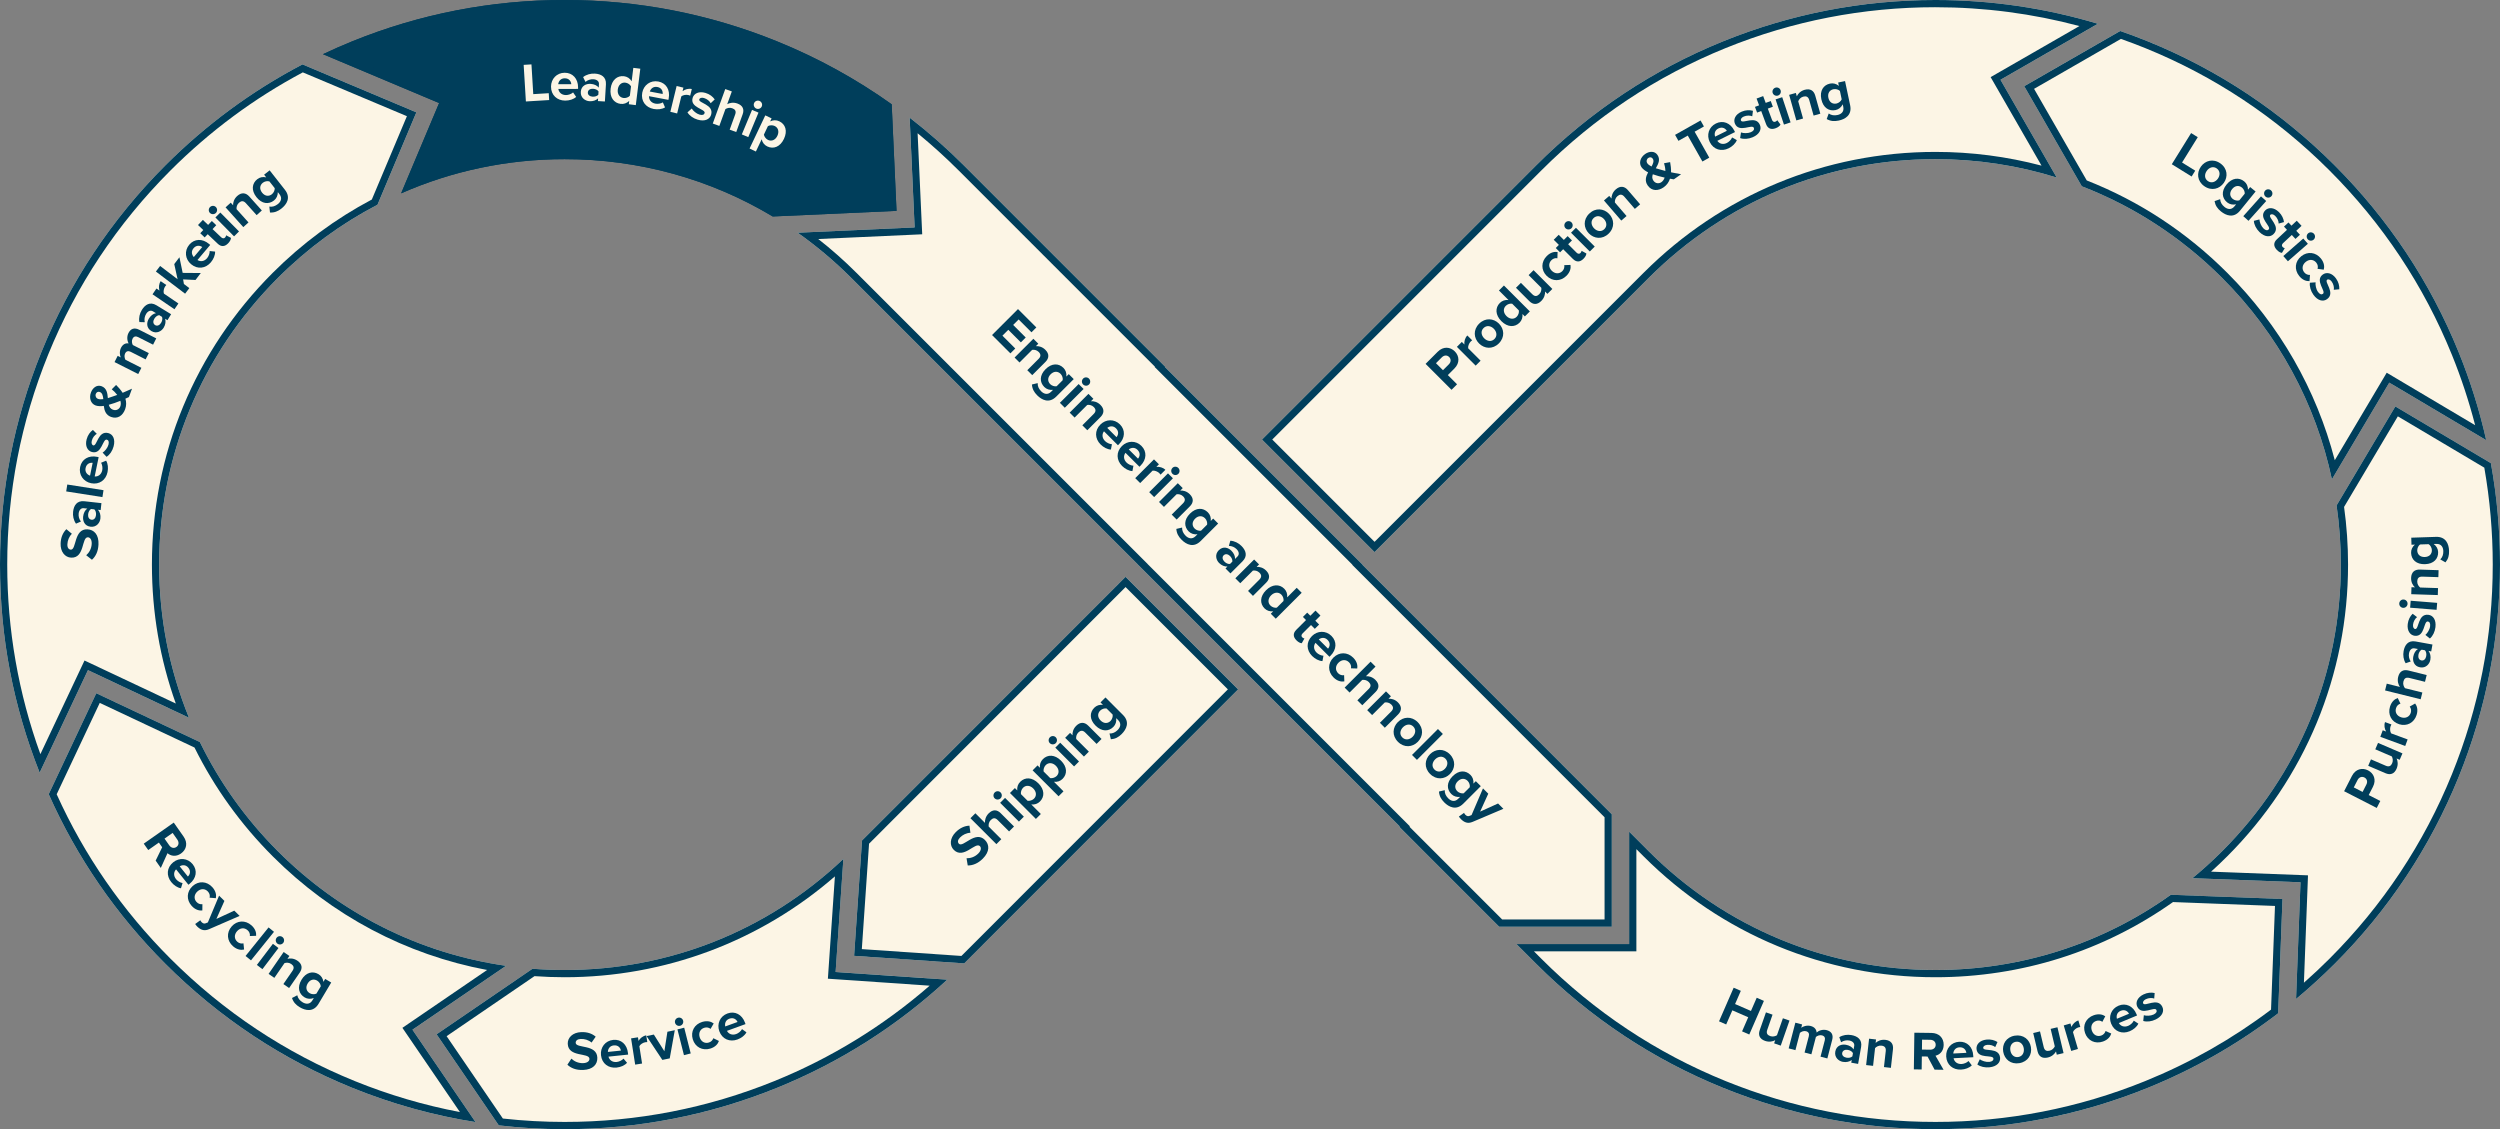 <?xml version="1.0" encoding="UTF-8"?>
<svg id="Layer_1" data-name="Layer 1" xmlns="http://www.w3.org/2000/svg" viewBox="0 0 1727.84 780.4">
  <rect x="0" y="0" width="1727.84" height="780.4" fill="#808080" stroke="none"/>
  <g>
    <path d="M130.62,496.06c-13.52-33.16-20.62-68.96-20.62-105.85,0-74.84,29.15-145.21,82.07-198.13,20.56-20.56,43.77-37.52,68.84-50.59l26.87-63.85-78.73-33.14c-34.8,18.22-66.56,41.59-94.76,69.79-37.23,37.23-66.07,80.67-85.71,129.11C9.61,290.16,0,339.55,0,390.2s9.23,97.94,27.4,143.82l33.39-70.86,69.82,32.9Z" style="fill: #fcf5e5;"/>
    <path d="M209.29,50.02l71.94,30.28-24.24,57.59c-25.13,13.3-48.15,30.34-68.46,50.64-53.87,53.87-83.53,125.49-83.53,201.67,0,33.1,5.55,65.35,16.51,96.04l-58.58-27.61-4.52-2.13-2.13,4.52-28.37,60.2c-15.2-42.04-22.91-86.06-22.91-131.02,0-50.01,9.49-98.77,28.21-144.93,19.39-47.82,47.86-90.7,84.61-127.45,27.18-27.18,57.94-49.98,91.46-67.8M209.05,44.5c-34.8,18.22-66.56,41.59-94.76,69.79-37.23,37.23-66.07,80.67-85.71,129.11C9.61,290.16,0,339.55,0,390.2s9.23,97.94,27.4,143.82l33.39-70.86,69.82,32.9c-13.52-33.16-20.62-68.96-20.62-105.85,0-74.84,29.15-145.21,82.07-198.13,20.56-20.56,43.77-37.52,68.84-50.59l26.87-63.85-78.73-33.14h0Z" style="fill: #003e5b;"/>
  </g>
  <g>
    <path d="M582.87,593.65c-52.25,49.55-120.37,76.76-192.67,76.76-7.44,0-14.82-.3-22.16-.87l-66.31,45.29,42.99,62.95c15.02,1.74,30.19,2.64,45.48,2.64,50.65,0,100.05-9.61,146.81-28.58,43.57-17.67,83.08-42.8,117.68-74.77l-77.18-5.29,5.36-78.12Z" style="fill: #fcf5e5;"/>
    <path d="M577.03,605.7l-4.51,65.73-.34,4.99,4.99.34,65.36,4.48c-32.05,27.86-68.13,50.03-107.41,65.96-46.16,18.72-94.92,28.21-144.93,28.21-14.17,0-28.5-.79-42.64-2.35l-38.88-56.93,60.74-41.48c6.97.5,13.96.75,20.78.75,69.14,0,135-24.66,186.83-69.7M582.87,593.65c-52.25,49.55-120.37,76.76-192.67,76.76-7.44,0-14.82-.3-22.16-.87l-66.31,45.29,42.99,62.95c15.02,1.74,30.19,2.64,45.48,2.64,50.65,0,100.05-9.61,146.81-28.58,43.57-17.67,83.08-42.8,117.68-74.77l-77.17-5.29,5.36-78.12h0Z" style="fill: #003e5b;"/>
  </g>
  <g>
    <polygon points="595.77 580.89 590.31 660.62 666.4 665.83 855.7 476.45 777.92 398.67 595.77 580.89" style="fill: #fcf5e5;"/>
    <path d="M777.92,405.74l70.71,70.71-184.16,184.24-68.83-4.72,5-72.87,177.28-177.36M777.92,398.67l-182.14,182.23-5.47,79.72,76.09,5.22,189.3-189.38-77.78-77.78h0Z" style="fill: #003e5b;"/>
  </g>
  <g>
    <path d="M349.73,667.51c-59.49-8.55-114.4-35.92-157.66-79.18-22.36-22.36-40.46-47.85-53.93-75.47l-71.6-33.74-32.88,69.77c19.41,43.67,46.48,83.06,80.63,117.22,37.23,37.23,80.67,66.07,129.11,85.71,27.6,11.19,56.13,19.1,85.28,23.73l-43.62-63.87,64.67-44.17Z" style="fill: #fcf5e5;"/>
    <path d="M68.93,485.78l65.49,30.86c13.76,27.77,31.96,53.07,54.11,75.23,40.95,40.95,91.93,67.94,148.1,78.53l-54.39,37.15-4.13,2.82,2.82,4.13,36.94,54.09c-24.81-4.72-49.17-11.9-72.59-21.4-47.82-19.39-90.7-47.86-127.45-84.61-33.1-33.1-59.56-71.32-78.66-113.63l29.77-63.17M66.54,479.12l-32.88,69.77c19.41,43.67,46.48,83.06,80.63,117.22,37.23,37.23,80.67,66.07,129.11,85.71,27.6,11.19,56.13,19.1,85.28,23.73l-43.62-63.87,64.67-44.17c-59.49-8.55-114.4-35.92-157.66-79.18-22.36-22.36-40.46-47.85-53.93-75.47l-71.6-33.74h0Z" style="fill: #003e5b;"/>
  </g>
  <g>
    <path d="M1438.78,128.73c35.95,13.89,68.92,35.27,96.99,63.34,38.75,38.75,64.73,86.84,75.88,139.2l39.66-66.82,67,39.77c-4.66-20.68-11-40.99-19.05-60.83-19.64-48.44-48.48-91.88-85.71-129.11s-80.67-66.07-129.11-85.71c-6.32-2.56-12.69-4.94-19.1-7.16l-66.33,38.15,39.78,69.17Z" style="fill: #fcf5e5;"/>
    <path d="M1465.85,26.89c5.74,2.02,11.36,4.15,16.71,6.32,47.82,19.39,90.7,47.86,127.45,84.61,36.76,36.76,65.22,79.64,84.61,127.45,6.4,15.78,11.77,32.08,16.04,48.6l-56.81-33.72-4.3-2.55-2.55,4.3-33.34,56.17c-12.68-48.83-38.22-93.4-74.36-129.54-28.03-28.03-60.68-49.5-97.07-63.82l-36.41-63.31,60.02-34.52M1465.34,21.42l-66.33,38.15,39.78,69.17c35.95,13.89,68.92,35.27,96.99,63.34,38.75,38.75,64.73,86.84,75.88,139.2l39.66-66.82,67,39.77c-4.66-20.68-11-40.99-19.05-60.83-19.64-48.44-48.48-91.88-85.71-129.11-37.23-37.23-80.67-66.07-129.11-85.71-6.32-2.56-12.69-4.94-19.1-7.16h0Z" style="fill: #003e5b;"/>
  </g>
  <g>
    <path d="M1139.5,192.07c52.92-52.92,123.29-82.07,198.13-82.07,28.86,0,57.05,4.35,83.84,12.71l-38.86-67.57,67.31-38.71C1413.62,5.52,1375.99,0,1337.64,0,1286.98,0,1237.59,9.61,1190.83,28.58c-48.44,19.64-91.88,48.48-129.11,85.71l-189.5,189.5,77.78,77.78,189.5-189.5Z" style="fill: #fcf5e5;"/>
    <path d="M1337.64,5c33.77,0,67.19,4.37,99.53,13.01l-57.04,32.8-4.33,2.49,2.49,4.33,32.69,56.85c-23.82-6.3-48.43-9.49-73.34-9.49-76.18,0-147.8,29.67-201.67,83.53l-185.96,185.96-70.71-70.71,185.96-185.96c36.76-36.76,79.64-65.22,127.45-84.61,46.16-18.72,94.92-28.21,144.93-28.21M1337.64,0c-50.65,0-100.05,9.61-146.81,28.58-48.44,19.64-91.88,48.48-129.11,85.71l-189.5,189.5,77.78,77.78,189.5-189.5c52.92-52.92,123.29-82.07,198.13-82.07,28.86,0,57.05,4.35,83.84,12.71l-38.86-67.57,67.31-38.71c-36.31-10.91-73.94-16.43-112.3-16.43h0Z" style="fill: #003e5b;"/>
  </g>
  <g>
    <path d="M277.23,133.62c35.13-15.48,73.42-23.62,112.97-23.62,51.48,0,100.83,13.79,143.85,39.61l85.56-3.88-3.34-73.64c-24.57-17.51-51.06-32.08-79.26-43.52C490.25,9.61,440.85,0,390.2,0s-100.05,9.61-146.81,28.58c-6.83,2.77-13.54,5.74-20.17,8.87l80.27,33.78-26.26,62.39Z" style="fill: #003e5b;"/>
    <path d="M390.2,5c50.01,0,98.77,9.49,144.93,28.21,26.9,10.91,52.54,24.88,76.25,41.55l3.01,66.2-79.06,3.59c-43.64-25.88-93.79-39.55-145.12-39.55-35.93,0-70.73,6.5-103.63,19.34l21.54-51.17,1.94-4.61-4.61-1.94-69.75-29.36c3.24-1.42,6.45-2.78,9.59-4.05,46.16-18.72,94.92-28.21,144.93-28.21M390.2,0C339.55,0,290.15,9.61,243.4,28.58c-6.83,2.77-13.54,5.74-20.16,8.87l80.27,33.78-26.26,62.39c35.13-15.48,73.42-23.62,112.97-23.62,51.48,0,100.83,13.79,143.85,39.61l85.56-3.88-3.34-73.64c-24.57-17.51-51.06-32.08-79.26-43.52C490.25,9.61,440.85,0,390.2,0h0Z" style="fill: #003e5b;"/>
  </g>
  <g>
    <path d="M1113.96,562.78l-172.28-172.36.1-.1-136.64-136.64.18-.18-139.21-139.21c-11.85-11.85-24.34-22.85-37.42-32.98l3.44,75.86-80.86,3.67c13.09,9.24,25.49,19.66,37.05,31.23l197.8,197.8-.02.02,181.26,181.26-.28.28,69.03,69.06h77.85v-77.71Z" style="fill: #fcf5e5;"/>
    <path d="M634.19,92.09c9.85,8.09,19.37,16.72,28.39,25.73l135.67,135.67-.18.18,3.54,3.54,133.11,133.11-.1.1,3.53,3.53,170.82,170.89v70.64h-70.78l-64.03-64.06.29-.29-3.54-3.54-177.7-177.7.02-.02-3.55-3.55-197.8-197.8c-8.31-8.31-17.13-16.12-26.35-23.33l66.85-3.04,4.99-.23-.23-4.99-2.95-64.86M628.7,81.31l3.44,75.86-80.86,3.67c13.09,9.24,25.49,19.66,37.05,31.23l197.8,197.8-.02.02,181.26,181.26-.28.28,69.03,69.06h77.85v-77.71l-172.28-172.36.1-.1-136.64-136.64.18-.18-139.21-139.21c-11.85-11.85-24.34-22.85-37.42-32.98h0Z" style="fill: #003e5b;"/>
  </g>
  <g>
    <path d="M1614.89,349.32c1.95,13.42,2.95,27.08,2.95,40.88,0,74.84-29.15,145.21-82.07,198.13-6.58,6.58-13.42,12.78-20.51,18.62l74.7,2.84-3.07,80.64c9.2-7.66,18.1-15.76,26.66-24.31,37.23-37.23,66.07-80.67,85.71-129.11,18.96-46.76,28.58-96.15,28.58-146.81,0-23.7-2.13-47.11-6.31-70.11l-66.03-39.19-40.61,68.42Z" style="fill: #fcf5e5;"/>
    <path d="M1657.24,287.75l59.76,35.47c3.87,22.04,5.83,44.56,5.83,66.98,0,50.01-9.49,98.77-28.21,144.93-19.39,47.82-47.86,90.7-84.61,127.45-5.65,5.65-11.57,11.21-17.69,16.61l2.63-69.21.19-5-5-.19-61.98-2.36c3.81-3.43,7.53-6.96,11.14-10.57,53.87-53.87,83.53-125.49,83.53-201.67,0-13.31-.93-26.7-2.75-39.84l37.16-62.61M1655.5,280.9l-40.61,68.42c1.95,13.42,2.95,27.08,2.95,40.88,0,74.84-29.15,145.21-82.07,198.13-6.58,6.58-13.42,12.78-20.51,18.62l74.7,2.84-3.07,80.64c9.2-7.66,18.1-15.76,26.66-24.31,37.23-37.23,66.07-80.67,85.71-129.11,18.96-46.76,28.58-96.15,28.58-146.81,0-23.7-2.13-47.11-6.31-70.11l-66.03-39.19h0Z" style="fill: #003e5b;"/>
  </g>
  <g>
    <path d="M1500.33,618.39c-47.17,33.78-103.53,52.01-162.7,52.01-74.84,0-145.21-29.15-198.12-82.06l-13.55-13.55v77.71h-77.86l13.62,13.62c37.23,37.23,80.67,66.07,129.11,85.71,46.76,18.96,96.15,28.58,146.81,28.58s100.05-9.61,146.81-28.58c32.38-13.13,62.51-30.39,90.06-51.5l3-79-77.17-2.93Z" style="fill: #fcf5e5;"/>
    <path d="M1130.96,586.86l5.01,5.02c53.86,53.86,125.48,83.52,201.66,83.52,59.4,0,116.14-17.96,164.21-51.95l70.48,2.68-2.72,71.65c-26.7,20.2-55.97,36.82-87.04,49.42-46.16,18.72-94.92,28.21-144.93,28.21s-98.77-9.49-144.93-28.21c-47.82-19.39-90.7-47.86-127.45-84.61l-5.08-5.09h70.79v-70.63M1125.96,574.79v77.71h-77.86l13.62,13.62c37.23,37.23,80.67,66.07,129.11,85.71,46.76,18.96,96.15,28.58,146.81,28.58s100.05-9.61,146.81-28.58c32.38-13.13,62.51-30.39,90.06-51.5l3-79-77.17-2.93c-47.17,33.78-103.53,52.01-162.7,52.01-74.84,0-145.21-29.15-198.12-82.06l-13.55-13.55h0Z" style="fill: #003e5b;"/>
  </g>
  <g>
    <path d="M363.46,70.13l-1.54-25.3,5.39-.33,1.25,20.56,10.7-.65.29,4.74-16.09.98Z" style="fill: #fcf5e5;"/>
    <path d="M380.83,59.9c0-5.32,3.9-9.62,9.49-9.62,5.47,0,9.2,4.09,9.21,10.1v1.06s-13.64.01-13.64.01c.31,2.32,2.17,4.25,5.29,4.25,1.56,0,3.72-.69,4.9-1.83l2.13,3.11c-1.82,1.67-4.71,2.55-7.56,2.55-5.59,0-9.81-3.75-9.82-9.64ZM390.32,54.11c-3,0-4.29,2.25-4.52,4.07h9.04c-.12-1.76-1.33-4.07-4.53-4.07Z" style="fill: #fcf5e5;"/>
    <path d="M413.26,69.86l.11-1.9c-1.34,1.4-3.56,2.15-5.95,2-2.92-.18-6.26-2.36-6.01-6.46.26-4.29,3.81-5.71,6.73-5.53,2.43.15,4.54,1.07,5.67,2.59l.15-2.47c.11-1.86-1.41-3.17-3.84-3.32-1.97-.12-3.84.49-5.48,1.84l-1.63-3.33c2.36-1.84,5.3-2.57,8.18-2.4,4.17.25,7.91,2.15,7.59,7.43l-.72,11.84-4.82-.29ZM413.53,65.46l.14-2.28c-.73-1.11-2.22-1.73-3.77-1.83-1.9-.11-3.51.78-3.62,2.56-.1,1.71,1.39,2.79,3.29,2.9,1.56.09,3.11-.35,3.97-1.36Z" style="fill: #fcf5e5;"/>
    <path d="M434.59,72.04l.29-2.34c-1.66,1.63-3.78,2.37-5.96,2.1-4.6-.57-7.64-4.47-6.89-10.54.74-5.96,4.62-9.16,9.26-8.58,2.15.27,4.07,1.46,5.27,3.49l1.15-9.28,4.83.6-3.11,25.16-4.83-.6ZM435.32,66.16l.8-6.45c-.64-1.31-2.27-2.39-3.89-2.59-2.72-.34-4.87,1.58-5.26,4.75-.39,3.13,1.23,5.51,3.95,5.85,1.62.2,3.46-.45,4.41-1.56Z" style="fill: #fcf5e5;"/>
    <path d="M443.89,64.02c.99-5.23,5.63-8.72,11.12-7.68,5.38,1.02,8.27,5.74,7.15,11.64l-.2,1.04-13.4-2.54c-.13,2.33,1.34,4.58,4.4,5.16,1.53.29,3.79.02,5.16-.88l1.51,3.46c-2.1,1.3-5.1,1.62-7.9,1.09-5.49-1.04-8.93-5.52-7.84-11.31ZM454.3,60.12c-2.95-.56-4.64,1.4-5.2,3.15l8.89,1.68c.21-1.74-.55-4.24-3.69-4.84Z" style="fill: #fcf5e5;"/>
    <path d="M463.3,77.27l4.35-17.83,4.69,1.14-.59,2.44c1.64-1.28,4.17-2.03,6.39-1.49l-1.12,4.58c-.31-.16-.75-.3-1.26-.43-1.55-.38-3.83,0-4.89.96l-2.87,11.78-4.69-1.14Z" style="fill: #fcf5e5;"/>
    <path d="M475.13,77.66l2.96-2.65c.92,1.58,3.19,3.56,5.38,4.2,2,.59,3.19.07,3.51-1.03.86-2.92-10.3-3.63-8.26-10.56.87-2.95,4.22-4.78,8.85-3.41,2.99.88,5.06,2.6,6.4,4.5l-2.79,2.62c-.72-1.44-2.46-2.94-4.61-3.58-1.68-.49-3-.05-3.29.93-.77,2.62,10.3,3.51,8.2,10.62-.95,3.21-4.4,4.84-9.28,3.41-3.06-.9-5.71-2.79-7.07-5.05Z" style="fill: #fcf5e5;"/>
    <path d="M504.31,89.61l3.8-10.5c.87-2.39-.11-3.6-2.08-4.31-1.75-.63-3.51-.14-4.67.61l-4.2,11.61-4.54-1.64,8.63-23.83,4.54,1.64-3.2,8.83c1.59-.92,4.22-1.5,7.04-.48,3.79,1.37,4.86,4.1,3.64,7.46l-4.44,12.26-4.54-1.64Z" style="fill: #fcf5e5;"/>
    <path d="M512.7,92.91l7.06-16.94,4.46,1.86-7.06,16.94-4.45-1.86ZM521.17,71.29c.61-1.47,2.32-2.12,3.76-1.52,1.47.61,2.18,2.27,1.57,3.74-.61,1.47-2.3,2.17-3.78,1.55-1.44-.6-2.17-2.3-1.56-3.78Z" style="fill: #fcf5e5;"/>
    <path d="M526.42,96.27l-4,8.45-4.36-2.07,10.86-22.91,4.36,2.07-.99,2.09c2.03-1.01,4.28-1.04,6.3-.08,4.26,2.02,5.85,6.64,3.23,12.17-2.62,5.53-7.22,7.26-11.48,5.24-1.96-.93-3.39-2.61-3.91-4.97ZM537.28,93.85c1.35-2.85.6-5.61-1.91-6.79-1.41-.67-3.41-.61-4.64.12l-2.78,5.87c.23,1.37,1.44,3,2.85,3.66,2.51,1.19,5.12.03,6.49-2.86Z" style="fill: #fcf5e5;"/>
  </g>
  <g>
    <path d="M685.65,231.54l17.92-17.92,12.68,12.68-3.36,3.36-8.87-8.87-3.79,3.79,8.68,8.68-3.36,3.36-8.68-8.68-4.06,4.06,8.87,8.87-3.36,3.36-12.68-12.68Z" style="fill: #003e5b;"/>
    <path d="M709.98,255.87l7.84-7.84c1.8-1.8,1.48-3.36.03-4.81-1.34-1.34-3.14-1.64-4.49-1.42l-8.73,8.73-3.41-3.41,12.98-12.98,3.41,3.41-1.69,1.69c1.83-.16,4.43.4,6.56,2.53,2.85,2.85,2.61,5.83.08,8.35l-9.16,9.16-3.41-3.41Z" style="fill: #003e5b;"/>
    <path d="M713.18,265.73l4-.94c-.11,2.2.81,4.03,2.44,5.67,1.64,1.64,4.3,2.85,6.85.29l1.32-1.32c-2.31.27-4.46-.38-6.04-1.96-3.25-3.25-3.44-8.01.89-12.33,4.25-4.24,9.05-4.16,12.33-.89,1.56,1.56,2.28,3.63,2.02,5.99l1.67-1.67,3.44,3.44-12.09,12.09c-4.94,4.94-9.97,2.34-13.16-.86-2.23-2.23-3.44-4.46-3.65-7.52ZM730.26,266.97l4.19-4.19c.3-1.42-.32-3.28-1.45-4.41-1.93-1.93-4.62-1.93-6.85.29-2.23,2.23-2.23,4.92-.3,6.85,1.13,1.13,3.01,1.72,4.41,1.45Z" style="fill: #003e5b;"/>
    <path d="M732.51,278.4l12.98-12.98,3.41,3.41-12.98,12.98-3.41-3.41ZM748.58,261.64c1.13-1.13,2.96-1.08,4.06.03s1.15,2.93.03,4.06-2.96,1.13-4.08,0-1.13-2.95,0-4.08Z" style="fill: #003e5b;"/>
    <path d="M748.05,293.94l7.84-7.84c1.8-1.8,1.48-3.36.03-4.81-1.34-1.34-3.14-1.64-4.49-1.42l-8.73,8.73-3.41-3.41,12.98-12.98,3.41,3.41-1.69,1.69c1.83-.16,4.43.4,6.56,2.53,2.85,2.85,2.61,5.83.08,8.36l-9.16,9.16-3.41-3.41Z" style="fill: #003e5b;"/>
    <path d="M760.53,293.41c3.76-3.76,9.56-4.03,13.51-.08,3.87,3.87,3.6,9.4-.64,13.65l-.75.75-9.65-9.64c-1.42,1.85-1.48,4.54.73,6.74,1.1,1.1,3.12,2.15,4.76,2.18l-.7,3.71c-2.47-.11-5.13-1.53-7.15-3.55-3.95-3.95-4.27-9.59-.11-13.76ZM771.33,296.05c-2.12-2.12-4.62-1.45-6.07-.32l6.39,6.39c1.16-1.32,1.93-3.81-.32-6.07Z" style="fill: #003e5b;"/>
    <path d="M775.4,308.28c3.76-3.76,9.56-4.03,13.51-.08,3.87,3.87,3.6,9.4-.64,13.65l-.75.75-9.65-9.64c-1.42,1.85-1.48,4.54.73,6.74,1.1,1.1,3.12,2.15,4.76,2.18l-.7,3.71c-2.47-.11-5.13-1.53-7.15-3.55-3.95-3.95-4.27-9.59-.11-13.76ZM786.2,310.92c-2.12-2.12-4.62-1.45-6.07-.32l6.39,6.39c1.15-1.32,1.93-3.81-.32-6.07Z" style="fill: #003e5b;"/>
    <path d="M784.58,330.47l12.98-12.98,3.41,3.41-1.77,1.77c2.07-.24,4.62.43,6.23,2.04l-3.33,3.33c-.19-.3-.48-.64-.86-1.02-1.13-1.13-3.28-1.99-4.67-1.72l-8.57,8.57-3.41-3.41Z" style="fill: #003e5b;"/>
    <path d="M794.25,340.14l12.98-12.98,3.41,3.41-12.98,12.98-3.41-3.41ZM810.32,323.38c1.13-1.13,2.96-1.08,4.06.03s1.16,2.93.03,4.06c-1.13,1.13-2.95,1.13-4.08,0s-1.13-2.96,0-4.08Z" style="fill: #003e5b;"/>
    <path d="M809.8,355.68l7.84-7.84c1.8-1.8,1.48-3.36.03-4.81-1.34-1.34-3.14-1.64-4.49-1.42l-8.73,8.73-3.41-3.41,12.98-12.98,3.41,3.41-1.69,1.69c1.83-.16,4.43.4,6.56,2.53,2.85,2.85,2.61,5.83.08,8.35l-9.16,9.16-3.41-3.41Z" style="fill: #003e5b;"/>
    <path d="M813,365.55l4-.94c-.11,2.2.81,4.03,2.44,5.67,1.64,1.64,4.3,2.85,6.85.3l1.32-1.32c-2.31.27-4.46-.38-6.05-1.96-3.25-3.25-3.44-8.01.89-12.33s9.05-4.16,12.33-.89c1.56,1.56,2.28,3.63,2.02,5.99l1.67-1.67,3.44,3.44-12.09,12.09c-4.94,4.94-9.97,2.34-13.16-.86-2.23-2.23-3.44-4.46-3.65-7.52ZM830.08,366.79l4.19-4.19c.3-1.42-.32-3.28-1.45-4.41-1.93-1.93-4.62-1.93-6.85.29-2.23,2.23-2.23,4.92-.29,6.85,1.13,1.13,3.01,1.72,4.41,1.45Z" style="fill: #003e5b;"/>
    <path d="M846.99,392.88l1.34-1.34c-1.93.16-4.08-.75-5.78-2.45-2.07-2.07-3.12-5.91-.21-8.81,3.04-3.04,6.64-1.75,8.7.32,1.72,1.72,2.69,3.82,2.53,5.7l1.75-1.75c1.32-1.32,1.05-3.3-.67-5.02-1.4-1.4-3.2-2.18-5.32-2.26l.99-3.57c2.98.19,5.67,1.59,7.71,3.63,2.96,2.96,4.49,6.85.75,10.58l-8.38,8.38-3.41-3.41ZM850.11,389.76l1.61-1.61c.19-1.32-.51-2.77-1.61-3.87-1.34-1.34-3.14-1.75-4.41-.48-1.21,1.21-.81,3.01.54,4.35,1.1,1.1,2.55,1.8,3.87,1.61Z" style="fill: #003e5b;"/>
    <path d="M862.55,408.44l7.84-7.85c1.8-1.8,1.48-3.36.03-4.81-1.34-1.34-3.14-1.64-4.49-1.42l-8.73,8.73-3.41-3.41,12.98-12.98,3.41,3.41-1.69,1.69c1.83-.16,4.43.4,6.56,2.53,2.85,2.85,2.61,5.83.08,8.35l-9.16,9.16-3.41-3.41Z" style="fill: #003e5b;"/>
    <path d="M878.28,424.17l1.67-1.67c-2.31.27-4.43-.46-5.99-2.01-3.28-3.28-3.28-8.22,1.05-12.55,4.24-4.25,9.27-4.38,12.57-1.07,1.53,1.53,2.31,3.65,2.02,5.99l6.61-6.61,3.44,3.44-17.92,17.92-3.44-3.44ZM882.47,419.97l4.59-4.59c.3-1.42-.32-3.28-1.48-4.43-1.93-1.93-4.81-1.75-7.07.51-2.23,2.23-2.42,5.11-.48,7.04,1.15,1.16,3.01,1.77,4.43,1.48Z" style="fill: #003e5b;"/>
    <path d="M895.87,435.31l6.77-6.77-2.15-2.15,2.98-2.98,2.15,2.15,3.55-3.55,3.44,3.44-3.55,3.55,2.63,2.63-2.98,2.98-2.63-2.63-5.86,5.86c-.81.81-.99,1.85-.24,2.61.51.51,1.18.81,1.56.81l-1.85,3.3c-.97-.05-2.26-.59-3.68-2.01-2.39-2.39-2.44-4.92-.13-7.23Z" style="fill: #003e5b;"/>
    <path d="M906.73,439.61c3.76-3.76,9.56-4.03,13.51-.08,3.87,3.87,3.6,9.4-.64,13.65l-.75.75-9.65-9.65c-1.42,1.85-1.48,4.54.73,6.74,1.1,1.1,3.12,2.15,4.76,2.18l-.7,3.71c-2.47-.11-5.13-1.53-7.15-3.54-3.95-3.95-4.27-9.59-.11-13.76ZM917.53,442.25c-2.12-2.12-4.62-1.45-6.07-.32l6.39,6.39c1.15-1.32,1.93-3.82-.32-6.07Z" style="fill: #003e5b;"/>
    <path d="M921.59,454.47c3.98-3.98,9.67-3.92,13.67.08,2.66,2.66,3.12,5.43,2.79,7.47l-4.33-.13c.3-1.53-.16-2.96-1.34-4.14-2.07-2.07-5.02-2.02-7.28.24-2.26,2.26-2.34,5.24-.27,7.31,1.18,1.18,2.66,1.58,4.14,1.34l.16,4.3c-2.07.35-4.84-.11-7.5-2.77-4-4-4.06-9.7-.05-13.7Z" style="fill: #003e5b;"/>
    <path d="M938.12,484.01l7.9-7.9c1.8-1.8,1.42-3.3-.05-4.78-1.32-1.32-3.12-1.61-4.49-1.42l-8.73,8.73-3.41-3.41,17.92-17.92,3.41,3.41-6.64,6.64c1.83-.16,4.46.43,6.58,2.55,2.85,2.85,2.66,5.78.13,8.3l-9.21,9.21-3.41-3.41Z" style="fill: #003e5b;"/>
    <path d="M953.68,499.56l7.84-7.84c1.8-1.8,1.48-3.36.03-4.81-1.34-1.34-3.14-1.64-4.49-1.42l-8.73,8.73-3.41-3.41,12.98-12.98,3.41,3.41-1.69,1.69c1.83-.16,4.43.4,6.56,2.53,2.85,2.85,2.61,5.83.08,8.35l-9.16,9.16-3.41-3.41Z" style="fill: #003e5b;"/>
    <path d="M966.14,499.02c3.68-3.68,9.38-4.22,13.65.05,4.3,4.3,3.76,9.99.08,13.67-3.71,3.71-9.4,4.25-13.7-.05-4.27-4.27-3.73-9.97-.03-13.68ZM976.32,509.21c2.02-2.02,2.55-4.97.43-7.09-2.12-2.12-5.05-1.56-7.07.46-2.04,2.04-2.61,4.97-.48,7.09s5.08,1.58,7.12-.46Z" style="fill: #003e5b;"/>
    <path d="M975.88,521.77l17.92-17.92,3.41,3.41-17.92,17.92-3.41-3.41Z" style="fill: #003e5b;"/>
    <path d="M988.36,521.24c3.68-3.68,9.38-4.22,13.65.05s3.76,9.99.08,13.67c-3.71,3.71-9.4,4.25-13.7-.05s-3.73-9.97-.03-13.68ZM998.54,531.43c2.02-2.01,2.55-4.97.43-7.09-2.12-2.12-5.05-1.56-7.07.46-2.04,2.04-2.61,4.97-.48,7.09,2.12,2.12,5.08,1.59,7.12-.46Z" style="fill: #003e5b;"/>
    <path d="M994.51,547.06l4-.94c-.11,2.2.81,4.03,2.44,5.67,1.64,1.64,4.3,2.85,6.85.29l1.32-1.32c-2.31.27-4.46-.38-6.04-1.96-3.25-3.25-3.44-8.01.89-12.33s9.05-4.16,12.33-.89c1.56,1.56,2.28,3.63,2.02,5.99l1.67-1.67,3.44,3.44-12.09,12.09c-4.94,4.94-9.97,2.34-13.16-.86-2.23-2.23-3.44-4.46-3.65-7.52ZM1011.6,548.3l4.19-4.19c.3-1.42-.32-3.28-1.45-4.41-1.93-1.94-4.62-1.94-6.85.29s-2.23,4.92-.3,6.85c1.13,1.13,3.01,1.72,4.41,1.45Z" style="fill: #003e5b;"/>
    <path d="M1011.87,561.79c.16.43.54.97.86,1.29.89.89,1.72,1.24,2.74.86l1.58-.62,7.9-18.43,3.65,3.65-5.64,12.41,12.41-5.64,3.68,3.68-21.2,9c-3.41,1.48-5.78.4-8.06-1.77-.4-.4-1.18-1.34-1.51-1.88l3.57-2.55Z" style="fill: #003e5b;"/>
  </g>
  <g>
    <path d="M1204.01,712.82l4.25-9.76-10.98-4.78-4.25,9.76-4.95-2.16,10.12-23.24,4.95,2.16-3.98,9.13,10.98,4.78,3.98-9.13,4.98,2.17-10.12,23.24-4.98-2.17Z" style="fill: #003e5b;"/>
    <path d="M1226.15,721.1l.76-2.19c-1.65.91-4.18,1.48-7.01.49-3.8-1.33-4.87-4.04-3.69-7.41l4.3-12.31,4.56,1.59-3.67,10.51c-.84,2.4.14,3.63,2.08,4.31,1.76.61,3.5.13,4.64-.6l4.1-11.73,4.56,1.59-6.05,17.33-4.56-1.59Z" style="fill: #003e5b;"/>
    <path d="M1258.23,730.31l2.92-11.21c.43-1.66,0-3.02-1.91-3.52-1.65-.43-3.3.32-4.21,1.1l-3.12,11.99-4.71-1.22,2.92-11.22c.43-1.66,0-3.02-1.91-3.52-1.62-.42-3.27.33-4.22,1.14l-3.11,11.95-4.67-1.22,4.62-17.76,4.67,1.21-.6,2.32c1.01-.88,3.81-1.95,6.53-1.25,2.61.68,3.95,2.33,4.09,4.52,1.45-1.35,4.23-2.35,6.95-1.65,3.27.85,4.77,3.09,3.82,6.73l-3.34,12.83-4.71-1.22Z" style="fill: #003e5b;"/>
    <path d="M1279.47,734.45l.33-1.87c-1.49,1.24-3.78,1.72-6.14,1.31-2.88-.51-5.94-3.06-5.23-7.1.75-4.23,4.44-5.23,7.32-4.72,2.39.42,4.39,1.59,5.33,3.22l.43-2.43c.32-1.83-1.04-3.31-3.43-3.73-1.95-.34-3.87.05-5.65,1.2l-1.23-3.5c2.55-1.55,5.55-1.95,8.4-1.45,4.12.73,7.6,3.04,6.68,8.25l-2.07,11.67-4.75-.84ZM1280.24,730.11l.4-2.25c-.6-1.19-2-1.98-3.54-2.25-1.87-.33-3.58.37-3.89,2.13-.3,1.68,1.06,2.93,2.93,3.26,1.53.27,3.12.01,4.09-.9Z" style="fill: #003e5b;"/>
    <path d="M1302.07,737.49l1.24-11.03c.28-2.53-.94-3.55-2.98-3.77-1.89-.21-3.48.68-4.4,1.69l-1.38,12.27-4.8-.54,2.04-18.24,4.8.54-.27,2.38c1.33-1.27,3.72-2.45,6.7-2.12,4,.45,5.67,2.93,5.28,6.48l-1.44,12.88-4.8-.54Z" style="fill: #003e5b;"/>
    <path d="M1337.06,739.27l-4.86-9.07-3.95-.05-.12,9.01-5.4-.07.35-25.35,11.86.16c5.28.07,8.47,3.58,8.4,8.29-.06,4.48-2.91,6.84-5.65,7.45l5.57,9.73-6.19-.09ZM1337.82,722.11c.03-2.13-1.59-3.44-3.75-3.47l-5.66-.08-.09,6.84,5.66.08c2.17.03,3.82-1.24,3.85-3.37Z" style="fill: #003e5b;"/>
    <path d="M1345.09,730.08c-.27-5.31,3.43-9.8,9-10.08,5.47-.28,9.39,3.64,9.69,9.63l.05,1.06-13.63.69c.42,2.3,2.38,4.14,5.49,3.99,1.56-.08,3.69-.87,4.81-2.07l2.28,3.01c-1.74,1.76-4.58,2.78-7.43,2.92-5.58.28-9.98-3.26-10.28-9.15ZM1354.29,723.83c-3,.15-4.18,2.46-4.31,4.29l9.03-.46c-.2-1.74-1.53-3.99-4.72-3.83Z" style="fill: #003e5b;"/>
    <path d="M1366.6,735.7l1.71-3.59c1.46,1.1,4.31,2.05,6.58,1.81,2.08-.23,2.97-1.16,2.85-2.3-.33-3.02-10.9.62-11.69-6.56-.33-3.06,2.06-6.03,6.85-6.56,3.1-.34,5.67.45,7.64,1.69l-1.57,3.5c-1.22-1.05-3.4-1.77-5.63-1.53-1.74.19-2.79,1.11-2.67,2.13.3,2.72,10.85-.72,11.66,6.64.36,3.33-2.2,6.17-7.26,6.72-3.17.34-6.35-.38-8.47-1.94Z" style="fill: #003e5b;"/>
    <path d="M1384.49,726.89c-.87-5.13,1.99-10.09,7.95-11.1,5.99-1.01,10.33,2.72,11.19,7.86.88,5.17-1.99,10.12-7.98,11.14-5.96,1.01-10.29-2.73-11.16-7.9ZM1398.69,724.48c-.48-2.81-2.57-4.96-5.53-4.46-2.96.5-4.2,3.21-3.72,6.02.48,2.85,2.54,5,5.5,4.5,2.96-.5,4.23-3.22,3.75-6.07Z" style="fill: #003e5b;"/>
    <path d="M1421.51,728.95l-.53-2.26c-.9,1.66-2.73,3.5-5.65,4.19-3.92.93-6.28-.78-7.1-4.25l-3.01-12.68,4.7-1.11,2.57,10.83c.59,2.48,2.07,2.98,4.07,2.51,1.81-.43,3.02-1.77,3.58-3l-2.87-12.09,4.7-1.11,4.23,17.86-4.7,1.11Z" style="fill: #003e5b;"/>
    <path d="M1431.49,726.32l-5.17-17.61,4.63-1.36.71,2.41c.78-1.93,2.59-3.85,4.78-4.49l1.33,4.52c-.35.02-.8.12-1.31.27-1.53.45-3.32,1.92-3.75,3.28l3.42,11.63-4.63,1.36Z" style="fill: #003e5b;"/>
    <path d="M1441.05,713.92c-1.85-5.31.69-10.42,6.04-12.27,3.55-1.23,6.24-.44,7.94.74l-2.01,3.83c-1.25-.93-2.73-1.14-4.31-.59-2.76.96-4,3.64-2.96,6.66,1.05,3.02,3.7,4.39,6.46,3.43,1.58-.55,2.59-1.7,3.01-3.14l3.94,1.73c-.59,2.01-2.21,4.31-5.76,5.54-5.35,1.86-10.5-.58-12.36-5.93Z" style="fill: #003e5b;"/>
    <path d="M1459.13,707.59c-2.04-4.91-.08-10.38,5.08-12.53,5.05-2.1,10.07.26,12.37,5.8l.41.98-12.6,5.24c1.17,2.02,3.63,3.1,6.51,1.9,1.44-.6,3.18-2.06,3.83-3.57l3.16,2.06c-1.04,2.24-3.37,4.16-6,5.25-5.16,2.15-10.5.29-12.76-5.15ZM1465.69,698.61c-2.77,1.15-3.1,3.72-2.61,5.49l8.35-3.47c-.78-1.57-2.79-3.24-5.74-2.02Z" style="fill: #003e5b;"/>
    <path d="M1481.28,705.63l.4-3.96c1.74.55,4.75.48,6.8-.52,1.88-.91,2.4-2.1,1.9-3.12-1.33-2.73-10.06,4.26-13.22-2.23-1.35-2.77-.1-6.38,4.24-8.49,2.8-1.36,5.49-1.49,7.76-.99l-.3,3.82c-1.51-.58-3.8-.52-5.82.46-1.57.77-2.25,1.98-1.8,2.91,1.2,2.46,9.97-4.34,13.21,2.32,1.46,3.01.01,6.54-4.57,8.77-2.87,1.4-6.1,1.79-8.63,1.03Z" style="fill: #003e5b;"/>
  </g>
  <g>
    <path d="M1642.65,558.4l-22.55-11.56,5.41-10.55c2.51-4.9,7.19-5.88,11.15-3.85,3.92,2.01,5.88,6.43,3.39,11.3l-2.95,5.75,8.01,4.11-2.46,4.8ZM1634.14,537.35c-1.89-.97-3.77-.14-4.74,1.75l-2.62,5.11,6.09,3.12,2.62-5.11c.97-1.89.51-3.92-1.35-4.87Z" style="fill: #003e5b;"/>
    <path d="M1658.51,525.13l-2.13-.92c.8,1.71,1.18,4.27,0,7.03-1.59,3.7-4.37,4.58-7.65,3.17l-11.98-5.14,1.91-4.44,10.23,4.4c2.34,1,3.63.11,4.44-1.77.73-1.71.38-3.48-.27-4.67l-11.42-4.91,1.91-4.43,16.87,7.24-1.9,4.43Z" style="fill: #003e5b;"/>
    <path d="M1662.34,515.58l-17.22-6.34,1.67-4.53,2.35.87c-1.09-1.78-1.55-4.38-.76-6.52l4.42,1.63c-.19.29-.38.71-.57,1.21-.55,1.5-.43,3.81.4,4.97l11.37,4.19-1.67,4.53Z" style="fill: #003e5b;"/>
    <path d="M1658.09,500.51c-5.36-1.69-7.95-6.76-6.26-12.16,1.13-3.59,3.37-5.27,5.33-5.93l1.88,3.9c-1.49.45-2.55,1.51-3.05,3.11-.88,2.79.54,5.39,3.58,6.34,3.04.96,5.73-.35,6.6-3.14.5-1.59.17-3.09-.72-4.29l3.74-2.13c1.27,1.67,2.14,4.34,1.01,7.93-1.7,5.4-6.72,8.08-12.12,6.39Z" style="fill: #003e5b;"/>
    <path d="M1676,471.23l-10.85-2.69c-2.47-.61-3.57.48-4.07,2.51-.45,1.81.23,3.5,1.1,4.58l11.99,2.98-1.16,4.68-24.6-6.11,1.16-4.68,9.11,2.26c-1.08-1.48-1.93-4.04-1.21-6.96.97-3.91,3.58-5.26,7.05-4.4l12.65,3.14-1.16,4.68Z" style="fill: #003e5b;"/>
    <path d="M1680.29,450.22l-1.87-.34c1.23,1.5,1.71,3.79,1.28,6.14-.52,2.88-3.08,5.93-7.12,5.19-4.23-.77-5.21-4.46-4.69-7.34.43-2.39,1.61-4.38,3.25-5.32l-2.43-.44c-1.83-.33-3.31,1.02-3.75,3.41-.35,1.94.03,3.87,1.17,5.66l-3.5,1.22c-1.54-2.56-1.92-5.56-1.41-8.41.75-4.11,3.08-7.59,8.27-6.65l11.67,2.12-.86,4.75ZM1675.96,449.43l-2.24-.41c-1.19.59-1.98,2-2.26,3.53-.34,1.87.35,3.58,2.11,3.9,1.68.31,2.93-1.05,3.27-2.92.28-1.53.03-3.12-.88-4.1Z" style="fill: #003e5b;"/>
    <path d="M1679.38,441.29l-3.1-2.48c1.41-1.17,2.98-3.73,3.26-5.99.25-2.07-.46-3.16-1.59-3.29-3.02-.37-1.89,10.75-9.06,9.88-3.06-.37-5.41-3.38-4.82-8.17.38-3.09,1.73-5.41,3.39-7.05l3.05,2.33c-1.3.95-2.5,2.91-2.77,5.13-.21,1.73.44,2.96,1.46,3.09,2.72.33,1.77-10.73,9.13-9.83,3.32.41,5.5,3.54,4.88,8.6-.39,3.17-1.82,6.09-3.83,7.8Z" style="fill: #003e5b;"/>
    <path d="M1660.83,420.1c-1.59-.13-2.74-1.55-2.61-3.11.13-1.59,1.48-2.78,3.07-2.65,1.59.13,2.78,1.52,2.65,3.11-.12,1.55-1.52,2.78-3.11,2.65ZM1684.02,421.47l-18.3-1.47.39-4.81,18.3,1.47-.39,4.81Z" style="fill: #003e5b;"/>
    <path d="M1685.26,398.89l-11.09-.36c-2.54-.08-3.46,1.22-3.53,3.27-.06,1.9.95,3.42,2.03,4.25l12.34.4-.16,4.82-18.35-.6.16-4.82,2.39.08c-1.37-1.22-2.74-3.51-2.64-6.51.13-4.03,2.48-5.89,6.04-5.77l12.95.42-.16,4.82Z" style="fill: #003e5b;"/>
    <path d="M1690.14,388.67l-3.57-2.05c1.58-1.54,2.16-3.49,2.09-5.81-.08-2.32-1.19-5.02-4.8-4.9l-1.86.06c1.87,1.38,3,3.32,3.08,5.56.15,4.6-2.96,8.2-9.07,8.4-6,.2-9.46-3.14-9.61-7.78-.07-2.2.81-4.21,2.62-5.75l-2.35.08-.16-4.86,17.09-.57c6.99-.23,8.88,5.1,9.03,9.62.11,3.15-.53,5.61-2.47,7.99ZM1678.51,376.1l-5.92.2c-1.19.84-2,2.62-1.95,4.21.09,2.73,2.05,4.57,5.21,4.46,3.15-.1,4.99-2.07,4.9-4.8-.05-1.59-1.02-3.31-2.23-4.07Z" style="fill: #003e5b;"/>
  </g>
  <g>
    <path d="M1501.01,113.51l13.35-21.54,4.59,2.84-10.85,17.51,9.11,5.64-2.5,4.04-13.7-8.49Z" style="fill: #003e5b;"/>
    <path d="M1521.1,115.17c3.01-4.25,8.53-5.74,13.47-2.25,4.96,3.51,5.39,9.22,2.39,13.47-3.03,4.28-8.56,5.77-13.52,2.26-4.93-3.49-5.36-9.2-2.33-13.48ZM1532.85,123.49c1.65-2.33,1.68-5.33-.77-7.07s-5.24-.68-6.89,1.64c-1.67,2.36-1.73,5.34.72,7.08,2.45,1.73,5.27.71,6.94-1.65Z" style="fill: #003e5b;"/>
    <path d="M1530.54,139.01l3.89-1.35c.12,2.2,1.22,3.93,3.02,5.39,1.8,1.46,4.57,2.39,6.85-.41l1.17-1.44c-2.27.5-4.47.08-6.21-1.33-3.57-2.9-4.25-7.61-.39-12.36,3.79-4.66,8.58-5.07,12.18-2.15,1.71,1.39,2.64,3.37,2.62,5.75l1.49-1.83,3.77,3.07-10.78,13.27c-4.41,5.42-9.67,3.35-13.18.5-2.45-1.99-3.88-4.08-4.41-7.11ZM1547.67,138.48l3.74-4.6c.15-1.45-.66-3.23-1.9-4.23-2.12-1.73-4.8-1.45-6.78,1-1.99,2.45-1.71,5.12.41,6.85,1.24,1.01,3.17,1.4,4.53.99Z" style="fill: #003e5b;"/>
    <path d="M1550.41,149.4l12.24-13.68,3.6,3.22-12.24,13.67-3.6-3.22ZM1565.52,131.77c1.06-1.19,2.89-1.24,4.05-.2,1.19,1.06,1.32,2.86.25,4.05-1.06,1.19-2.89,1.29-4.08.23-1.16-1.04-1.29-2.89-.23-4.08Z" style="fill: #003e5b;"/>
    <path d="M1557.71,152.63l3.86-.97c.08,1.83,1.17,4.63,2.8,6.22,1.5,1.46,2.79,1.55,3.58.73,2.12-2.18-7.42-8.01-2.38-13.19,2.15-2.21,5.96-2.26,9.42,1.11,2.23,2.17,3.26,4.66,3.56,6.96l-3.69,1.02c.03-1.61-.8-3.75-2.41-5.31-1.25-1.22-2.63-1.44-3.34-.71-1.91,1.96,7.47,7.91,2.3,13.21-2.33,2.4-6.15,2.23-9.8-1.32-2.29-2.23-3.75-5.14-3.89-7.77Z" style="fill: #003e5b;"/>
    <path d="M1573.63,165.39l6.99-6.54-2.08-2.22,3.08-2.88,2.08,2.22,3.66-3.43,3.32,3.55-3.66,3.43,2.54,2.72-3.08,2.88-2.54-2.72-6.05,5.66c-.83.78-1.06,1.82-.33,2.6.49.53,1.16.84,1.53.86l-1.96,3.24c-.97-.08-2.24-.66-3.61-2.13-2.31-2.47-2.28-5,.1-7.23Z" style="fill: #003e5b;"/>
    <path d="M1578.07,176.95l13.81-12.09,3.18,3.63-13.81,12.09-3.18-3.63ZM1595.21,161.28c1.2-1.05,3.02-.88,4.05.3,1.05,1.2.96,3-.24,4.05-1.2,1.05-3.02.93-4.07-.27-1.03-1.17-.93-3.02.27-4.08Z" style="fill: #003e5b;"/>
    <path d="M1590.48,177.09c4.39-3.52,10.04-2.84,13.59,1.57,2.35,2.93,2.51,5.73,1.96,7.73l-4.29-.6c.46-1.49.16-2.96-.88-4.26-1.83-2.28-4.77-2.55-7.26-.55-2.49,2-2.9,4.95-1.06,7.24,1.05,1.3,2.47,1.87,3.97,1.79l-.31,4.29c-2.1.12-4.8-.63-7.15-3.57-3.54-4.42-2.97-10.08,1.44-13.63Z" style="fill: #003e5b;"/>
    <path d="M1596.41,195.4l3.97-.27c-.25,1.81.33,4.77,1.66,6.62,1.22,1.7,2.47,2.02,3.4,1.35,2.47-1.77-5.89-9.2-.02-13.4,2.5-1.79,6.27-1.17,9.08,2.75,1.81,2.53,2.39,5.16,2.28,7.48l-3.82.35c.32-1.58-.13-3.83-1.43-5.66-1.02-1.42-2.33-1.88-3.16-1.29-2.22,1.59,5.96,9.1-.07,13.42-2.72,1.95-6.45,1.11-9.41-3.03-1.86-2.6-2.79-5.72-2.46-8.33Z" style="fill: #003e5b;"/>
  </g>
  <g>
    <path d="M1003.2,269.4l-17.92-17.92,8.38-8.38c3.9-3.9,8.65-3.39,11.8-.24,3.12,3.12,3.63,7.93-.24,11.8l-4.57,4.57,6.37,6.37-3.82,3.82ZM1001.56,246.74c-1.5-1.5-3.55-1.29-5.05.22l-4.06,4.06,4.84,4.84,4.06-4.06c1.5-1.5,1.69-3.57.22-5.05Z" style="fill: #003e5b;"/>
    <path d="M1019.89,252.71l-12.98-12.98,3.41-3.41,1.77,1.77c-.24-2.07.43-4.62,2.04-6.23l3.33,3.33c-.3.19-.64.48-1.02.86-1.13,1.13-1.99,3.28-1.72,4.68l8.57,8.57-3.41,3.41Z" style="fill: #003e5b;"/>
    <path d="M1022.22,237.37c-3.68-3.68-4.22-9.38.05-13.65,4.3-4.3,10-3.76,13.68-.08,3.71,3.71,4.25,9.4-.05,13.7-4.27,4.27-9.97,3.74-13.68.03ZM1032.41,227.18c-2.02-2.02-4.97-2.55-7.09-.43-2.12,2.12-1.56,5.05.46,7.07,2.04,2.04,4.97,2.61,7.09.48,2.12-2.12,1.58-5.08-.46-7.12Z" style="fill: #003e5b;"/>
    <path d="M1053.9,218.7l-1.67-1.67c.27,2.31-.46,4.43-2.02,5.99-3.28,3.28-8.22,3.28-12.55-1.05-4.25-4.25-4.38-9.27-1.07-12.58,1.53-1.53,3.65-2.31,5.99-2.02l-6.61-6.61,3.44-3.44,17.92,17.92-3.44,3.44ZM1049.71,214.5l-4.59-4.59c-1.42-.3-3.28.32-4.43,1.48-1.93,1.93-1.75,4.81.51,7.07,2.23,2.23,5.11,2.42,7.04.48,1.16-1.16,1.77-3.01,1.48-4.43Z" style="fill: #003e5b;"/>
    <path d="M1069.49,203.11l-1.64-1.64c.11,1.88-.48,4.41-2.61,6.53-2.85,2.85-5.75,2.63-8.28.11l-9.22-9.22,3.41-3.41,7.87,7.87c1.8,1.8,3.33,1.45,4.78,0,1.32-1.32,1.64-3.09,1.48-4.43l-8.79-8.79,3.41-3.41,12.98,12.98-3.41,3.41Z" style="fill: #003e5b;"/>
    <path d="M1068.95,190.64c-3.98-3.98-3.92-9.67.08-13.68,2.66-2.66,5.43-3.12,7.47-2.79l-.13,4.33c-1.53-.3-2.96.16-4.14,1.34-2.07,2.07-2.02,5.02.24,7.28,2.26,2.26,5.24,2.34,7.31.27,1.18-1.18,1.58-2.66,1.34-4.14l4.3-.16c.35,2.07-.11,4.84-2.77,7.5-4,4-9.7,4.06-13.7.05Z" style="fill: #003e5b;"/>
    <path d="M1087.14,179.01l-6.77-6.77-2.15,2.15-2.98-2.98,2.15-2.15-3.55-3.55,3.44-3.44,3.55,3.55,2.63-2.63,2.98,2.98-2.63,2.63,5.86,5.86c.81.81,1.85.99,2.61.24.51-.51.81-1.18.81-1.56l3.31,1.85c-.05.97-.59,2.26-2.02,3.68-2.39,2.39-4.92,2.45-7.23.13Z" style="fill: #003e5b;"/>
    <path d="M1082,157.76c-1.13-1.13-1.08-2.96.03-4.06,1.13-1.13,2.93-1.16,4.06-.03,1.13,1.13,1.13,2.96,0,4.08-1.1,1.1-2.96,1.13-4.08,0ZM1098.77,173.83l-12.98-12.98,3.41-3.41,12.98,12.98-3.41,3.41Z" style="fill: #003e5b;"/>
    <path d="M1098.1,161.29c-3.62-3.74-4.07-9.44.28-13.65,4.37-4.23,10.05-3.6,13.67.14,3.65,3.77,4.09,9.47-.28,13.7-4.34,4.2-10.03,3.57-13.67-.19ZM1108.45,151.27c-1.98-2.05-4.93-2.63-7.08-.54-2.16,2.09-1.64,5.02.34,7.07,2.01,2.07,4.93,2.69,7.08.6,2.16-2.09,1.67-5.05-.34-7.13Z" style="fill: #003e5b;"/>
    <path d="M1129.89,144.36l-7.24-8.4c-1.66-1.93-3.24-1.72-4.79-.38-1.44,1.24-1.87,3.01-1.75,4.37l8.06,9.35-3.65,3.15-11.98-13.9,3.66-3.15,1.56,1.81c-.03-1.83.73-4.39,3-6.35,3.05-2.63,6.01-2.17,8.34.54l8.46,9.81-3.66,3.15Z" style="fill: #003e5b;"/>
    <path d="M1156.82,123.96c-.72-.1-1.62-.25-2.65-.46-.72,2.27-2.09,4.35-4.3,5.91-3.79,2.67-8.24,2.82-11.06-1.19-2.21-3.14-1.29-6.25.25-9.09-1.88-.95-3.53-2.12-4.52-3.51-1.97-2.8-1.01-6.72,2.44-9.15,2.92-2.06,6.58-2.21,8.52.56,2.23,3.17.62,6.3-1.1,9.27,1.21.4,2.41.72,3.38.97,1.12.33,2.19.6,3.23.89-.07-1.95-.44-3.87-.92-5.34l4.2-.77c.41,2.17.7,4.62.63,7.04,2.18.46,4.45.91,6.94,1.34l-5.04,3.54ZM1141.43,115.08c1.15-2.06,1.88-3.93.81-5.45-.76-1.09-2.03-1.17-3.06-.45-1.21.85-1.52,2.46-.62,3.74.59.84,1.64,1.54,2.87,2.16ZM1150.49,122.74c-1.65-.37-3.22-.75-4.16-1.02-1.27-.36-2.64-.79-4.01-1.27-.54,1.54-.58,3.01.43,4.44,1.42,2.02,3.79,2.21,5.5,1.01,1.06-.74,1.8-1.87,2.24-3.16Z" style="fill: #003e5b;"/>
    <path d="M1176.6,111.64l-10.12-17.94-6.45,3.64-2.33-4.14,17.61-9.94,2.33,4.14-6.42,3.62,10.12,17.94-4.73,2.67Z" style="fill: #003e5b;"/>
    <path d="M1181.68,98.18c-2.36-4.77-.76-10.35,4.24-12.83,4.9-2.43,10.06-.41,12.73,4.97l.47.95-12.22,6.06c1.3,1.94,3.83,2.85,6.62,1.47,1.4-.69,3.03-2.27,3.58-3.81l3.29,1.85c-.89,2.31-3.09,4.37-5.64,5.64-5,2.48-10.45.98-13.07-4.29ZM1187.63,88.79c-2.69,1.33-2.85,3.92-2.25,5.65l8.1-4.02c-.88-1.52-3-3.05-5.86-1.63Z" style="fill: #003e5b;"/>
    <path d="M1202.66,95.46l.6-3.93c1.71.63,4.72.72,6.82-.17,1.92-.82,2.51-1.97,2.06-3.02-1.19-2.8-10.26,3.74-13.08-2.91-1.2-2.83.23-6.37,4.67-8.26,2.87-1.22,5.56-1.2,7.8-.59l-.49,3.8c-1.47-.65-3.77-.71-5.83.16-1.61.68-2.35,1.86-1.95,2.81,1.07,2.52,10.18-3.83,13.08,2.99,1.31,3.08-.32,6.53-5.01,8.52-2.94,1.25-6.19,1.47-8.67.58Z" style="fill: #003e5b;"/>
    <path d="M1220.57,85.73l-3.33-8.98-2.85,1.06-1.47-3.95,2.85-1.06-1.74-4.7,4.56-1.69,1.74,4.7,3.49-1.29,1.47,3.95-3.49,1.29,2.88,7.77c.4,1.07,1.27,1.68,2.27,1.31.68-.25,1.23-.74,1.38-1.08l2.23,3.06c-.45.86-1.48,1.8-3.37,2.51-3.17,1.18-5.49.17-6.62-2.89Z" style="fill: #003e5b;"/>
    <path d="M1225.16,64.23c-.5-1.51.36-3.12,1.84-3.62,1.51-.5,3.14.28,3.64,1.79.5,1.51-.31,3.15-1.83,3.65-1.48.49-3.15-.31-3.65-1.83ZM1232.96,86.11l-5.79-17.42,4.58-1.52,5.79,17.42-4.58,1.52Z" style="fill: #003e5b;"/>
    <path d="M1253.44,79.86l-3-10.68c-.69-2.45-2.21-2.93-4.18-2.38-1.83.51-2.97,1.94-3.44,3.22l3.34,11.89-4.65,1.31-4.97-17.67,4.65-1.31.65,2.31c.75-1.67,2.52-3.67,5.41-4.48,3.88-1.09,6.36.58,7.33,4.02l3.51,12.48-4.65,1.31Z" style="fill: #003e5b;"/>
    <path d="M1262.49,82.3l1.4-3.87c1.79,1.29,3.82,1.53,6.08,1.05s4.73-2.05,3.99-5.58l-.38-1.82c-1.04,2.08-2.75,3.53-4.94,3.99-4.5.95-8.59-1.49-9.85-7.48-1.24-5.88,1.45-9.86,5.99-10.82,2.16-.45,4.29.07,6.12,1.58l-.49-2.31,4.76-1,3.53,16.73c1.44,6.84-3.48,9.63-7.91,10.56-3.09.65-5.62.45-8.3-1.05ZM1272.86,68.66l-1.22-5.8c-1.03-1.03-2.92-1.52-4.49-1.19-2.68.56-4.14,2.82-3.49,5.9.65,3.09,2.9,4.55,5.58,3.99,1.56-.33,3.08-1.58,3.62-2.9Z" style="fill: #003e5b;"/>
  </g>
  <g>
    <path d="M668.84,598.15l-.83-4.97c2.58.05,5.64-.81,8.11-3.28,2.1-2.1,2.15-4.08,1.13-5.1-3.17-3.17-11.31,9.32-18.05,2.58-2.98-2.98-2.87-8.03,1.34-12.25,2.85-2.85,6.07-4.35,9.48-4.49l.67,4.92c-2.79.11-5.35,1.42-7.17,3.25-1.64,1.64-1.83,3.28-.75,4.35,2.85,2.85,11.23-9.35,17.92-2.66,3.28,3.28,3.41,8.09-1.42,12.92-3.44,3.44-7.07,4.76-10.42,4.73Z" style="fill: #003e5b;"/>
    <path d="M697.41,574.63l-7.9-7.9c-1.8-1.8-3.3-1.42-4.78.05-1.32,1.32-1.61,3.12-1.42,4.49l8.73,8.73-3.41,3.41-17.92-17.92,3.41-3.41,6.64,6.64c-.16-1.83.43-4.46,2.55-6.58,2.85-2.85,5.78-2.66,8.3-.13l9.21,9.22-3.41,3.41Z" style="fill: #003e5b;"/>
    <path d="M687.44,551.77c-1.13-1.13-1.07-2.96.03-4.06,1.13-1.13,2.93-1.16,4.06-.03s1.13,2.96,0,4.08c-1.1,1.1-2.96,1.13-4.08,0ZM704.21,567.84l-12.98-12.98,3.41-3.41,12.98,12.98-3.41,3.41Z" style="fill: #003e5b;"/>
    <path d="M712.74,555.97l6.61,6.61-3.41,3.41-17.92-17.92,3.41-3.41,1.64,1.64c-.27-2.26.46-4.38,2.04-5.96,3.33-3.33,8.22-3.28,12.55,1.05,4.33,4.33,4.41,9.24,1.08,12.57-1.53,1.53-3.6,2.31-5.99,2.02ZM714.11,544.93c-2.23-2.23-5.08-2.44-7.04-.48-1.1,1.1-1.72,3.01-1.45,4.41l4.59,4.59c1.37.24,3.3-.35,4.41-1.45,1.96-1.96,1.75-4.81-.51-7.07Z" style="fill: #003e5b;"/>
    <path d="M728.4,540.31l6.61,6.61-3.41,3.41-17.92-17.92,3.41-3.41,1.64,1.64c-.27-2.26.46-4.38,2.04-5.96,3.33-3.33,8.22-3.28,12.55,1.05,4.33,4.33,4.41,9.24,1.07,12.57-1.53,1.53-3.6,2.31-5.99,2.02ZM729.77,529.27c-2.23-2.23-5.08-2.44-7.04-.48-1.1,1.1-1.72,3.01-1.45,4.41l4.59,4.59c1.37.24,3.31-.35,4.41-1.45,1.96-1.96,1.75-4.81-.51-7.07Z" style="fill: #003e5b;"/>
    <path d="M725.57,513.64c-1.13-1.13-1.07-2.96.03-4.06,1.13-1.13,2.93-1.16,4.06-.03s1.13,2.96,0,4.08c-1.1,1.1-2.96,1.13-4.08,0ZM742.33,529.71l-12.98-12.98,3.41-3.41,12.98,12.98-3.41,3.41Z" style="fill: #003e5b;"/>
    <path d="M757.89,514.15l-7.84-7.85c-1.8-1.8-3.36-1.48-4.81-.03-1.34,1.34-1.64,3.14-1.42,4.49l8.73,8.73-3.41,3.41-12.98-12.98,3.41-3.41,1.69,1.69c-.16-1.83.4-4.43,2.53-6.56,2.85-2.85,5.83-2.61,8.36-.08l9.16,9.16-3.41,3.41Z" style="fill: #003e5b;"/>
    <path d="M767.76,510.95l-.94-4c2.2.11,4.03-.81,5.67-2.44,1.64-1.64,2.85-4.3.29-6.85l-1.32-1.32c.27,2.31-.38,4.46-1.96,6.04-3.25,3.25-8.01,3.44-12.33-.89-4.24-4.24-4.16-9.05-.89-12.33,1.56-1.56,3.63-2.28,5.99-2.01l-1.67-1.67,3.44-3.44,12.09,12.09c4.94,4.94,2.34,9.97-.86,13.16-2.23,2.23-4.46,3.44-7.52,3.65ZM768.99,493.86l-4.19-4.19c-1.42-.3-3.28.32-4.41,1.45-1.93,1.93-1.94,4.62.29,6.85s4.92,2.23,6.85.3c1.13-1.13,1.72-3.01,1.45-4.41Z" style="fill: #003e5b;"/>
  </g>
  <g>
    <path d="M392.14,735.87l2.77-4.21c1.86,1.79,4.69,3.24,8.18,3.11,2.96-.11,4.35-1.54,4.3-2.98-.17-4.48-14.64-.84-15-10.38-.16-4.21,3.35-7.85,9.31-8.08,4.03-.15,7.41.93,10.01,3.15l-2.85,4.07c-2.12-1.82-4.89-2.59-7.47-2.49-2.32.09-3.57,1.16-3.51,2.68.15,4.03,14.6.77,14.96,10.23.18,4.63-2.99,8.25-9.83,8.52-4.86.19-8.42-1.31-10.86-3.62Z" style="fill: #003e5b;"/>
    <path d="M415.36,729.24c-.55-5.29,2.9-9.97,8.46-10.54,5.44-.56,9.57,3.13,10.19,9.11l.11,1.06-13.57,1.41c.54,2.27,2.59,4.01,5.69,3.69,1.55-.16,3.63-1.07,4.69-2.32l2.44,2.88c-1.64,1.85-4.42,3.02-7.26,3.31-5.56.58-10.14-2.73-10.75-8.59ZM424.21,722.51c-2.99.31-4.04,2.67-4.08,4.51l9-.93c-.29-1.73-1.74-3.91-4.92-3.58Z" style="fill: #003e5b;"/>
    <path d="M438.99,735.79l-2.83-18.13,4.77-.74.39,2.48c1.02-1.81,3.07-3.48,5.32-3.83l.73,4.65c-.35-.02-.81.01-1.33.09-1.58.25-3.54,1.48-4.15,2.76l1.87,11.98-4.77.75Z" style="fill: #003e5b;"/>
    <path d="M457.78,732.55l-10.95-16.48,5.06-1.05,7.28,11.53,2.1-13.48,5.1-1.06-3.49,19.47-5.1,1.06Z" style="fill: #003e5b;"/>
    <path d="M466.54,706.85c-.39-1.55.59-3.09,2.1-3.47,1.55-.39,3.11.51,3.5,2.06.39,1.55-.54,3.12-2.09,3.51-1.51.38-3.12-.54-3.51-2.09ZM472.7,729.24l-4.5-17.79,4.68-1.18,4.5,17.8-4.68,1.18Z" style="fill: #003e5b;"/>
    <path d="M478.79,718.26c-1.61-5.39,1.15-10.38,6.58-11.99,3.61-1.07,6.26-.16,7.9,1.1l-2.18,3.74c-1.21-.99-2.68-1.26-4.28-.79-2.81.83-4.16,3.46-3.25,6.52.91,3.06,3.5,4.55,6.3,3.71,1.6-.48,2.66-1.58,3.15-3l3.86,1.9c-.68,1.99-2.4,4.2-6,5.28-5.43,1.62-10.46-1.05-12.08-6.47Z" style="fill: #003e5b;"/>
    <path d="M497.15,712.73c-1.82-5,.39-10.38,5.64-12.29,5.14-1.87,10.05.71,12.1,6.35l.36,1-12.82,4.67c1.08,2.08,3.49,3.26,6.42,2.19,1.46-.53,3.27-1.92,3.98-3.39l3.07,2.2c-1.14,2.2-3.56,4-6.24,4.98-5.25,1.91-10.5-.18-12.52-5.72ZM504.1,704.05c-2.82,1.03-3.27,3.58-2.86,5.37l8.5-3.09c-.71-1.6-2.64-3.37-5.64-2.27Z" style="fill: #003e5b;"/>
  </g>
  <g>
    <path d="M107.58,594.81l4.51-9.25-2.27-3.23-7.37,5.17-3.1-4.42,20.74-14.56,6.81,9.7c3.04,4.32,2.06,8.95-1.8,11.66-3.67,2.58-7.24,1.65-9.34-.22l-4.62,10.21-3.56-5.07ZM121.94,585.37c1.74-1.22,1.86-3.3.62-5.08l-3.25-4.63-5.6,3.93,3.25,4.63c1.25,1.77,3.24,2.37,4.98,1.15Z" style="fill: #003e5b;"/>
    <path d="M119.74,595.93c4.15-3.33,9.95-2.97,13.45,1.39,3.43,4.27,2.56,9.74-2.13,13.5l-.83.67-8.54-10.64c-1.62,1.69-1.96,4.35-.01,6.78.98,1.22,2.87,2.48,4.49,2.68l-1.1,3.61c-2.45-.38-4.94-2.08-6.72-4.3-3.5-4.36-3.2-10,1.39-13.69ZM130.19,599.73c-1.88-2.34-4.44-1.95-6-.98l5.66,7.05c1.29-1.18,2.34-3.58.34-6.07Z" style="fill: #003e5b;"/>
    <path d="M133.11,612.41c4.17-3.78,9.85-3.44,13.65.76,2.52,2.79,2.84,5.57,2.42,7.6l-4.31-.35c.37-1.52-.02-2.96-1.14-4.2-1.96-2.17-4.92-2.26-7.28-.12s-2.59,5.12-.63,7.29c1.12,1.24,2.58,1.71,4.07,1.55l-.05,4.3c-2.08.25-4.82-.35-7.35-3.13-3.8-4.2-3.57-9.89.62-13.69Z" style="fill: #003e5b;"/>
    <path d="M138.46,636.03c.16.43.54.96.87,1.28.89.88,1.73,1.22,2.75.84l1.58-.63,7.76-18.5,3.68,3.63-5.55,12.46,12.37-5.74,3.71,3.65-21.13,9.17c-3.4,1.5-5.78.45-8.08-1.71-.41-.4-1.19-1.33-1.52-1.87l3.55-2.58Z" style="fill: #003e5b;"/>
    <path d="M160.1,640.31c3.71-4.23,9.4-4.54,13.65-.81,2.83,2.48,3.46,5.21,3.27,7.27l-4.33.15c.2-1.55-.35-2.94-1.61-4.04-2.2-1.93-5.14-1.69-7.25.71-2.11,2.4-1.99,5.38.21,7.31,1.26,1.1,2.76,1.41,4.22,1.07l.44,4.28c-2.04.48-4.83.21-7.66-2.27-4.25-3.74-4.68-9.42-.94-13.67Z" style="fill: #003e5b;"/>
    <path d="M169.71,660.71l15.9-19.73,3.76,3.03-15.9,19.73-3.76-3.03Z" style="fill: #003e5b;"/>
    <path d="M177.52,666.91l11.1-14.61,3.84,2.92-11.1,14.61-3.84-2.92ZM191.17,648.13c.97-1.27,2.78-1.46,4.02-.52,1.27.97,1.54,2.75.58,4.02-.97,1.27-2.78,1.52-4.05.55-1.24-.94-1.52-2.78-.55-4.05Z" style="fill: #003e5b;"/>
    <path d="M195.84,680.13l6.29-9.14c1.44-2.1.84-3.57-.85-4.74-1.56-1.08-3.39-1.04-4.67-.59l-7,10.18-3.98-2.74,10.41-15.12,3.98,2.74-1.36,1.97c1.77-.49,4.43-.41,6.91,1.29,3.32,2.28,3.62,5.26,1.6,8.2l-7.35,10.68-3.98-2.74Z" style="fill: #003e5b;"/>
    <path d="M201.81,689.75l3.65-1.89c.44,2.16,1.77,3.71,3.76,4.9,1.99,1.19,4.87,1.71,6.71-1.4l.95-1.6c-2.17.83-4.42.73-6.34-.42-3.95-2.35-5.3-6.92-2.17-12.17,3.07-5.16,7.75-6.26,11.74-3.89,1.89,1.13,3.1,2.96,3.42,5.31l1.21-2.02,4.18,2.49-8.75,14.69c-3.58,6.01-9.09,4.71-12.97,2.4-2.71-1.61-4.43-3.48-5.39-6.4ZM218.67,686.76l3.03-5.09c-.06-1.45-1.12-3.1-2.49-3.92-2.35-1.4-4.96-.74-6.57,1.97-1.61,2.71-.95,5.31,1.4,6.71,1.37.82,3.34.93,4.63.32Z" style="fill: #003e5b;"/>
  </g>
  <g>
    <path d="M63.55,386.87l-3.96-3.11c1.94-1.7,3.62-4.4,3.79-7.89.14-2.96-1.16-4.47-2.61-4.53-4.48-.21-2.07,14.51-11.6,14.07-4.21-.19-7.54-4-7.27-9.96.18-4.02,1.55-7.31,3.98-9.71l3.81,3.18c-1.99,1.96-2.99,4.66-3.11,7.24-.11,2.32.86,3.65,2.38,3.72,4.02.18,1.99-14.48,11.45-14.04,4.63.21,7.97,3.67,7.66,10.51-.22,4.86-2.02,8.28-4.52,10.52Z" style="fill: #003e5b;"/>
    <path d="M69.58,352.53l-1.89-.21c1.34,1.41,1.97,3.66,1.7,6.04-.32,2.91-2.67,6.13-6.75,5.68-4.27-.47-5.51-4.09-5.19-7,.27-2.42,1.3-4.48,2.87-5.53l-2.46-.27c-1.85-.21-3.23,1.25-3.5,3.66-.22,1.96.3,3.86,1.56,5.56l-3.41,1.46c-1.72-2.45-2.31-5.42-1.99-8.29.46-4.15,2.54-7.79,7.79-7.2l11.79,1.31-.53,4.8ZM65.19,352.04l-2.27-.25c-1.15.68-1.84,2.13-2.01,3.68-.21,1.89.6,3.55,2.38,3.74,1.7.19,2.85-1.25,3.06-3.14.17-1.55-.19-3.12-1.16-4.03Z" style="fill: #003e5b;"/>
    <path d="M70.79,343.56l-25.04-3.92.75-4.77,25.04,3.92-.75,4.77Z" style="fill: #003e5b;"/>
    <path d="M62.91,333.96c-5.21-1.06-8.64-5.76-7.52-11.23,1.09-5.36,5.86-8.19,11.74-6.99l1.04.21-2.73,13.37c2.33.17,4.6-1.27,5.23-4.32.31-1.53.07-3.79-.81-5.17l3.48-1.46c1.28,2.12,1.55,5.13.98,7.92-1.12,5.47-5.65,8.85-11.42,7.68ZM59.15,323.49c-.6,2.94,1.34,4.66,3.08,5.25l1.81-8.86c-1.74-.24-4.25.49-4.89,3.62Z" style="fill: #003e5b;"/>
    <path d="M73.65,315.72l-2.73-2.89c1.55-.96,3.47-3.29,4.05-5.49.54-2.02-.02-3.19-1.12-3.48-2.94-.78-3.35,10.4-10.33,8.54-2.97-.79-4.89-4.09-3.65-8.76.8-3.01,2.46-5.13,4.33-6.52l2.7,2.72c-1.42.76-2.88,2.54-3.45,4.71-.45,1.69.03,3,1.02,3.26,2.64.7,3.23-10.39,10.4-8.48,3.23.86,4.96,4.27,3.65,9.19-.82,3.09-2.64,5.79-4.86,7.2Z" style="fill: #003e5b;"/>
    <path d="M89.11,274.41c-.65.33-1.48.71-2.44,1.13.7,2.28.75,4.77-.18,7.3-1.6,4.35-5.17,7-9.77,5.31-3.6-1.33-4.61-4.41-4.97-7.62-2.09.28-4.11.27-5.71-.32-3.21-1.18-4.65-4.95-3.2-8.91,1.24-3.35,4.15-5.56,7.33-4.39,3.64,1.34,4.09,4.83,4.37,8.25,1.23-.36,2.39-.78,3.33-1.12,1.11-.36,2.14-.75,3.16-1.1-1.17-1.56-2.57-2.93-3.8-3.87l3.02-3.02c1.58,1.55,3.2,3.41,4.52,5.43,2.06-.86,4.18-1.78,6.47-2.84l-2.13,5.78ZM71.4,275.86c-.23-2.35-.68-4.3-2.43-4.95-1.25-.46-2.34.19-2.77,1.37-.51,1.39.15,2.89,1.61,3.43.96.35,2.23.33,3.59.15ZM83.2,277.01c-1.57.64-3.08,1.21-4,1.52-1.25.43-2.62.86-4.02,1.23.43,1.58,1.23,2.8,2.87,3.41,2.32.85,4.38-.33,5.1-2.29.45-1.21.42-2.56.05-3.87Z" style="fill: #003e5b;"/>
    <path d="M105.79,238.21l-10.34-5.23c-1.52-.77-2.95-.64-3.84,1.12-.77,1.53-.39,3.3.18,4.35l11.06,5.59-2.19,4.34-10.34-5.23c-1.53-.77-2.95-.64-3.85,1.12-.75,1.49-.37,3.26.22,4.37l11.02,5.57-2.18,4.31-16.38-8.28,2.18-4.31,2.14,1.08c-.64-1.18-1.1-4.13.16-6.64,1.22-2.41,3.11-3.37,5.28-3.04-1.01-1.7-1.41-4.63-.14-7.14,1.53-3.02,4.03-4.01,7.38-2.31l11.84,5.98-2.19,4.34Z" style="fill: #003e5b;"/>
    <path d="M115.74,221.3l-1.62-.99c.61,1.84.23,4.15-1.01,6.19-1.52,2.5-5.01,4.42-8.51,2.29-3.67-2.24-3.26-6.04-1.74-8.54,1.27-2.08,3.07-3.51,4.94-3.8l-2.11-1.29c-1.59-.97-3.46-.24-4.72,1.84-1.03,1.69-1.36,3.62-.94,5.7l-3.71-.12c-.52-2.94.2-5.88,1.71-8.35,2.18-3.57,5.6-5.98,10.11-3.23l10.12,6.17-2.51,4.12ZM111.98,219l-1.95-1.19c-1.32.13-2.57,1.15-3.38,2.48-.99,1.62-.96,3.47.57,4.4,1.46.89,3.12.07,4.1-1.55.81-1.33,1.15-2.9.66-4.14Z" style="fill: #003e5b;"/>
    <path d="M120.57,213.74l-15.16-10.34,2.72-3.99,2.07,1.41c-.62-1.99-.43-4.62.85-6.5l3.89,2.66c-.26.24-.54.6-.84,1.03-.9,1.32-1.34,3.59-.82,4.91l10.01,6.83-2.72,3.99Z" style="fill: #003e5b;"/>
    <path d="M135.13,193.5l-8.57-.4.54,3.18,3.75,2.85-2.92,3.85-20.19-15.32,2.92-3.84,12.08,9.17-2.31-10.48,3.58-4.72,2.24,10.81,12.52.1-3.65,4.81Z" style="fill: #003e5b;"/>
    <path d="M132.04,182.57c-4.06-3.43-4.82-9.19-1.22-13.46,3.53-4.18,9.07-4.38,13.65-.51l.81.69-8.8,10.42c1.97,1.26,4.65,1.09,6.66-1.29,1.01-1.19,1.88-3.29,1.77-4.92l3.75.38c.1,2.47-1.09,5.24-2.93,7.42-3.6,4.27-9.2,5.06-13.7,1.26ZM133.76,171.58c-1.94,2.29-1.06,4.73.19,6.08l5.83-6.91c-1.41-1.04-3.97-1.61-6.02.83Z" style="fill: #003e5b;"/>
    <path d="M150.5,168.46l-6.95-6.59-2.09,2.21-3.06-2.9,2.09-2.21-3.64-3.45,3.35-3.53,3.64,3.45,2.56-2.7,3.06,2.9-2.56,2.7,6.01,5.7c.83.78,1.88.94,2.61.17.5-.52.77-1.2.76-1.58l3.35,1.77c-.03.97-.53,2.27-1.92,3.73-2.33,2.45-4.85,2.57-7.22.33Z" style="fill: #003e5b;"/>
    <path d="M145.1,147.18c-1.12-1.14-1.06-2.96.05-4.06,1.13-1.12,2.94-1.14,4.06,0,1.12,1.14,1.11,2.96-.03,4.08-1.11,1.09-2.96,1.11-4.08-.03ZM161.76,163.35l-12.9-13.06,3.43-3.39,12.9,13.06-3.43,3.39Z" style="fill: #003e5b;"/>
    <path d="M177.37,148.7l-7.42-8.26c-1.7-1.89-3.27-1.66-4.8-.29-1.41,1.27-1.81,3.05-1.66,4.4l8.25,9.19-3.59,3.22-12.26-13.66,3.59-3.22,1.6,1.78c-.06-1.83.64-4.41,2.87-6.41,3-2.69,5.96-2.29,8.35.37l8.66,9.64-3.59,3.22Z" style="fill: #003e5b;"/>
    <path d="M186.6,146.87l-.46-4.09c2.17.37,4.1-.32,5.92-1.75,1.82-1.43,3.34-3.93,1.11-6.77l-1.15-1.46c0,2.33-.91,4.38-2.67,5.77-3.62,2.84-8.36,2.46-12.14-2.36-3.71-4.72-3.05-9.49.59-12.35,1.73-1.36,3.87-1.83,6.19-1.28l-1.46-1.85,3.83-3,10.56,13.45c4.32,5.5,1.13,10.18-2.43,12.97-2.48,1.95-4.84,2.88-7.9,2.73ZM189.87,130.05l-3.66-4.66c-1.38-.46-3.29-.07-4.55.91-2.15,1.69-2.47,4.36-.53,6.84,1.95,2.48,4.62,2.8,6.77,1.11,1.25-.99,2.07-2.78,1.97-4.2Z" style="fill: #003e5b;"/>
  </g>
</svg>